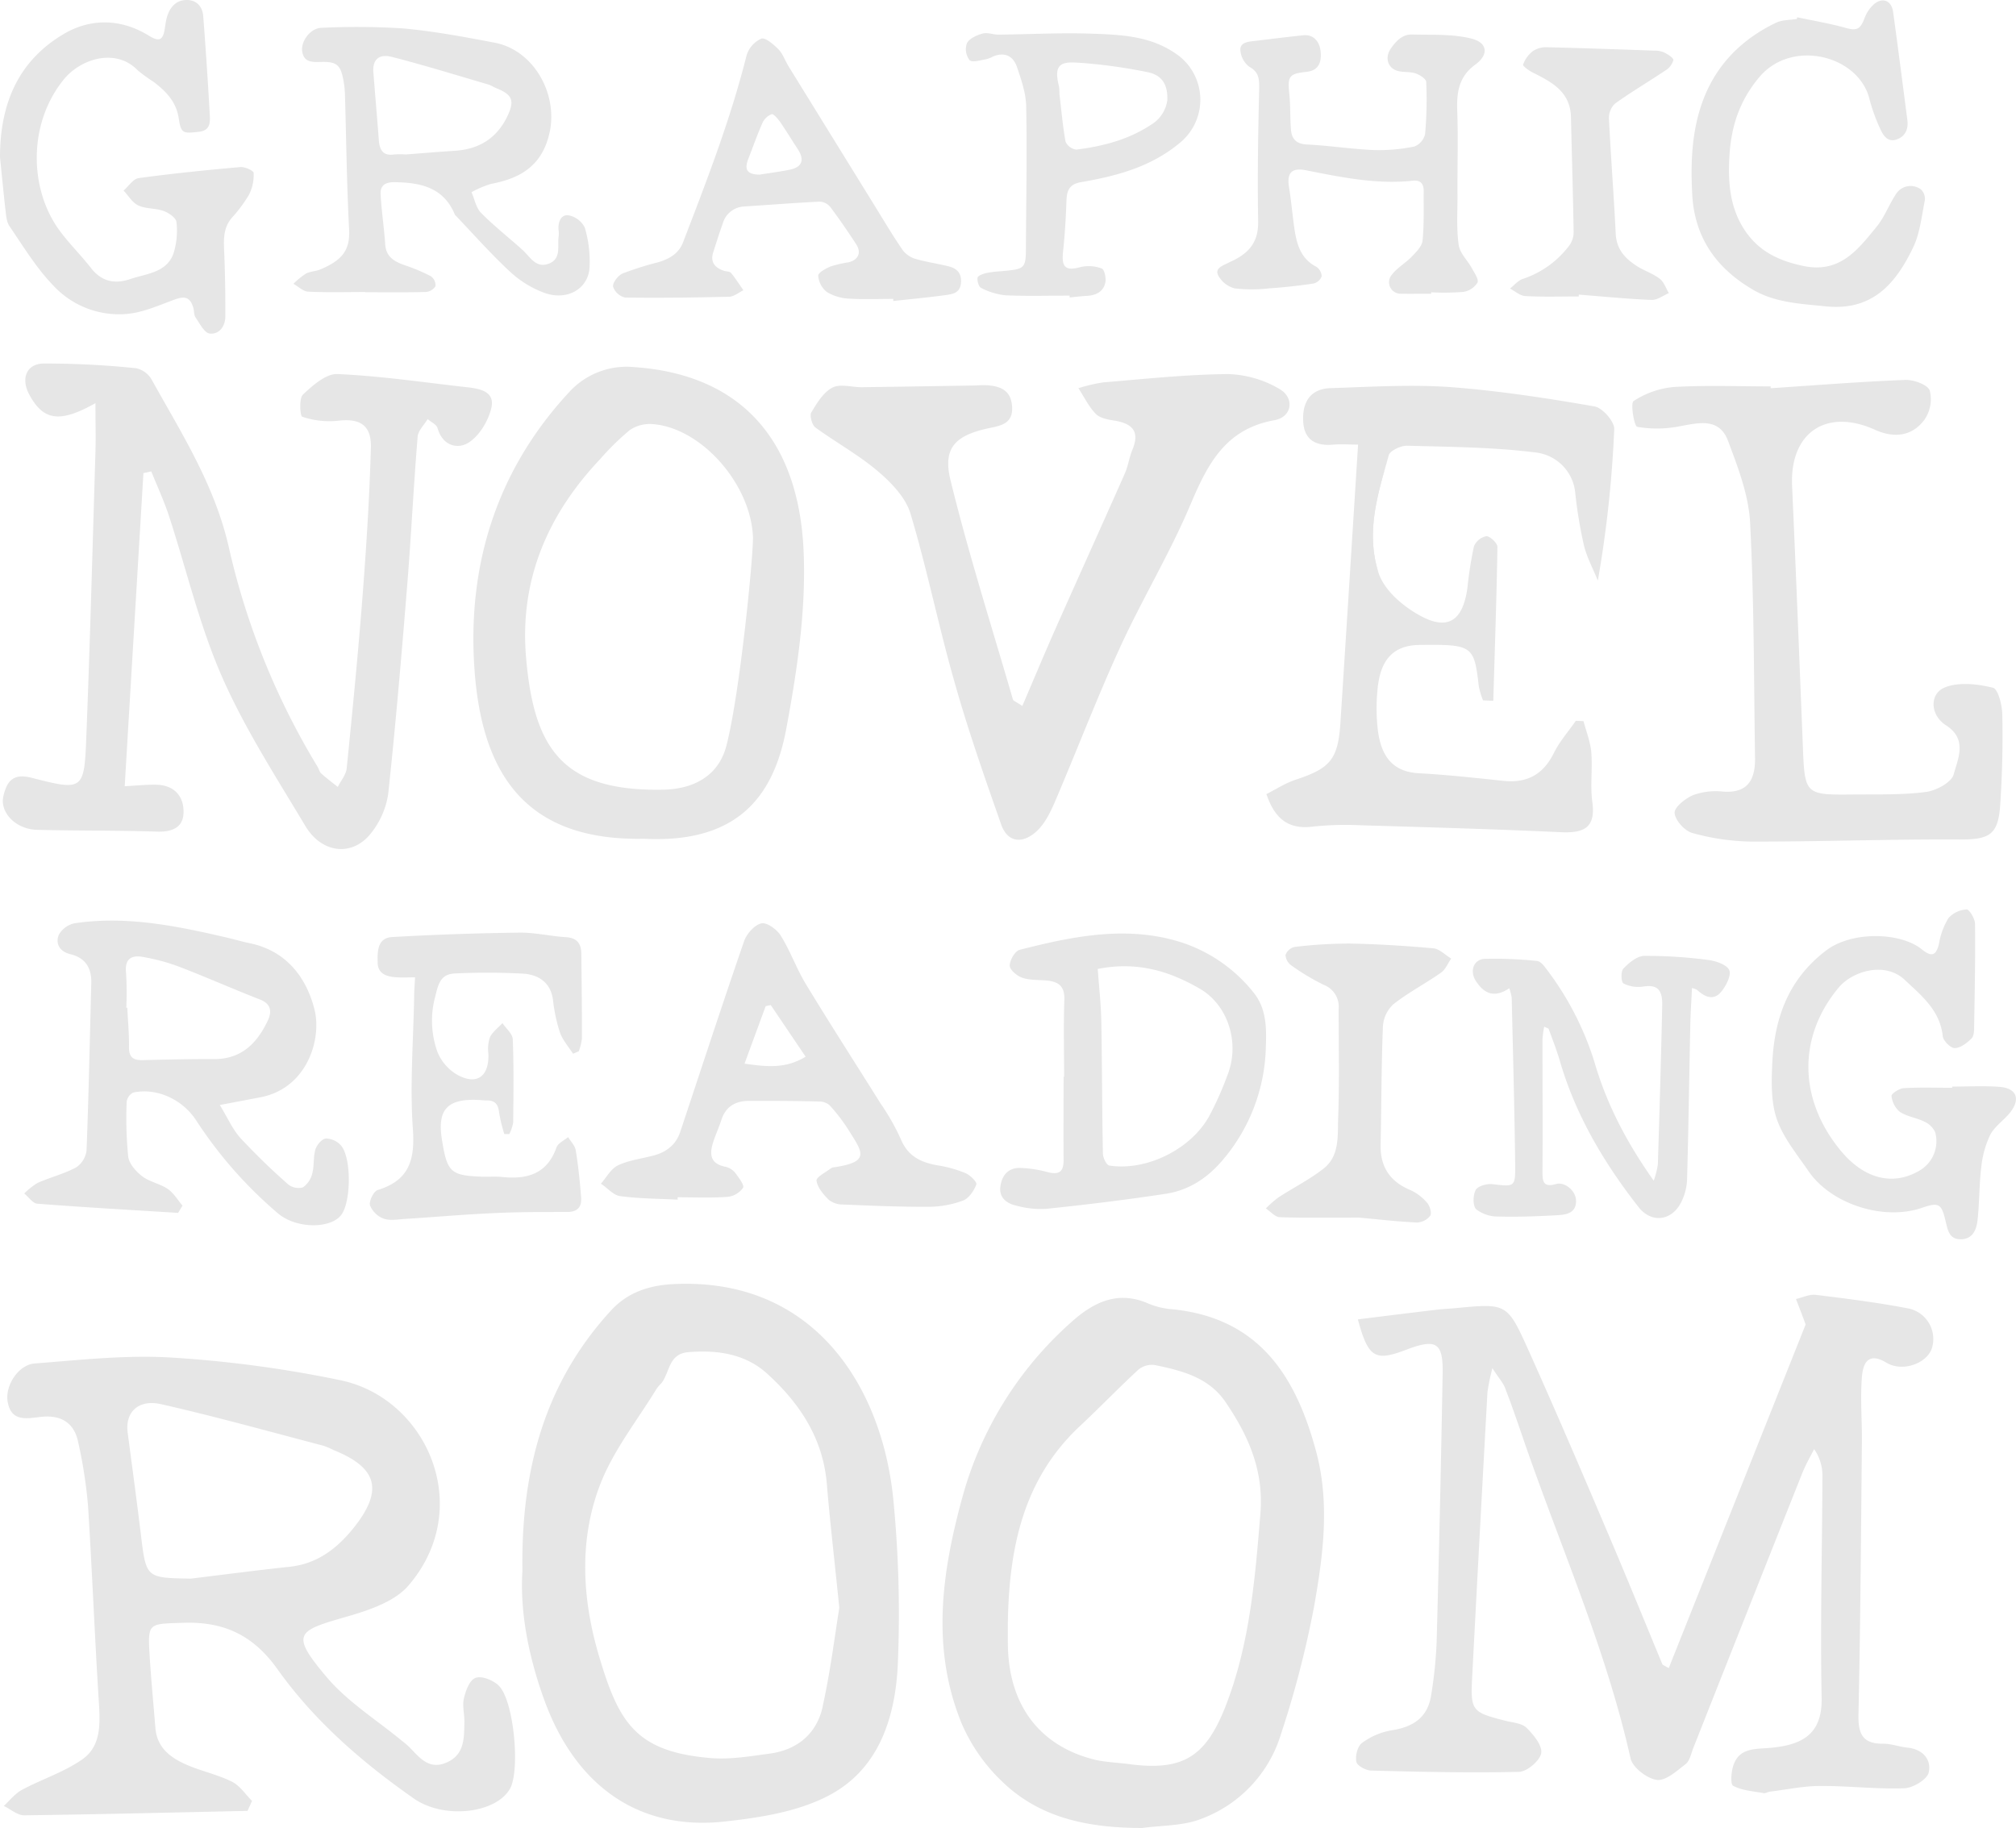 <svg xmlns="http://www.w3.org/2000/svg" viewBox="0 0 486.07 440.77">
  <defs>
    <style>
      .cls-1 {
        fill: #e6e6e6;
      }
    </style>
  </defs>
  <title>logo-text_1</title>
  <g id="Layer_2" data-name="Layer 2">
    <g id="Room">
      <g>
        <g>
          <path class="cls-1" d="M141,54.89a5.51,5.51,0,0,0-4.1-3c-1.84-.08-2.46,2-2.19,3.88a5.82,5.82,0,0,1-.05,1.5c-.25,2.28.62,5.12-2.26,6.27-3.17,1.27-4.53-1.56-6.4-3.26-3.31-3-6.87-5.76-10-8.94-1.22-1.23-1.57-3.31-2.31-5a24.15,24.15,0,0,1,4.7-2c7.25-1.35,12.43-4.52,14.14-12.48,2-9.35-3.92-19.78-13.24-21.56-7.34-1.4-14.71-2.78-22.14-3.45a176.5,176.5,0,0,0-19.65-.14c-2.64.06-5,3.23-4.64,5.68.43,2.74,2.49,2.58,4.59,2.54,3.75-.09,4.7.76,5.36,4.49a22.55,22.55,0,0,1,.36,3.27c.32,10.86.43,21.73,1,32.58.26,5-1.58,7.46-7,9.72-1.09.45-2.4.43-3.43,1a19.44,19.44,0,0,0-3,2.44c1.19.66,2.34,1.83,3.55,1.89,4.57.23,9.17.09,13.75.09v.05c4.87,0,9.75.07,14.62-.06A3,3,0,0,0,105,69a2.7,2.7,0,0,0-1.11-2.39,43.08,43.08,0,0,0-6.3-2.66c-2.5-.87-4.51-2-4.71-5-.27-4.07-.91-8.11-1.11-12.18-.1-2,1.09-2.87,3.29-2.84,6.31.07,11.91,1.22,14.63,7.86,0,.09.14.15.21.22,4.33,4.53,8.49,9.26,13.08,13.51a24.75,24.75,0,0,0,8.3,5.1c5.56,2,10.66-1.06,10.87-6.26A28.72,28.72,0,0,0,141,54.89ZM109.63,36.36c-4.07.26-8.13.61-11.77.88a21.27,21.27,0,0,0-2.82,0c-2.7.4-3.52-1.08-3.7-3.43-.41-5.46-.89-10.92-1.32-16.38-.23-3,1.3-4.53,4.51-3.7,7.79,2,15.49,4.39,23.22,6.65.66.19,1.25.62,1.9.88,4,1.59,4.49,3.08,2.57,7C119.61,33.5,115.34,36,109.63,36.36Z"/>
          <path class="cls-1" d="M0,37.94C0,24.55,4.7,14.55,15.29,8.24c6.59-3.93,14-3.76,20.7.42C38.2,10,39.2,9.81,39.66,7.3c.2-1.08.3-2.18.61-3.23.67-2.3,2.15-4,4.6-4.07S48.81,1.51,49,3.88q.92,11.91,1.58,23.84c.1,1.81.15,3.76-2.71,4.07-3.69.4-4.23.46-4.77-3.24C42.49,24.49,40,22,37,19.71a35.75,35.75,0,0,1-3.86-2.81c-5.15-5.33-13.6-2.83-17.74,2.23C6.68,29.83,7,45.74,14.49,55.77c2.31,3.09,5.09,5.82,7.46,8.87,2.6,3.34,5.82,3.9,9.56,2.62s8.64-1.48,10.31-6.12a18.15,18.15,0,0,0,.72-7.61c-.09-1-1.85-2.21-3.09-2.66-1.94-.7-4.26-.48-6.1-1.33-1.43-.66-2.39-2.36-3.56-3.59,1.19-1,2.28-2.78,3.59-3,8.17-1.11,16.38-1.94,24.6-2.67,1.06-.09,3.15.87,3.17,1.4a10.54,10.54,0,0,1-1.07,5.2,34.31,34.31,0,0,1-4.23,5.69c-2.14,2.56-1.91,5.49-1.78,8.52.21,5.07.28,10.14.26,15.22,0,2.4-1.53,4.39-3.78,4.11-1.29-.16-2.4-2.43-3.4-3.88-.42-.6-.31-1.55-.53-2.31-.75-2.55-2-2.92-4.52-2-3.72,1.36-7.48,3.07-11.35,3.45A21.57,21.57,0,0,1,12.9,68.9C8.78,64.65,5.63,59.44,2.27,54.51c-.77-1.13-.8-2.82-1-4.28C.78,45.77.35,41.31,0,37.94Z"/>
          <path class="cls-1" d="M345.08,70.82c-2.49,0-5,.06-7.48,0a2.77,2.77,0,0,1-2-4.6c1.29-1.68,3.3-2.8,4.79-4.35,1.08-1.12,2.46-2.49,2.6-3.86.39-4,.23-8,.27-12,0-1.74-.8-2.63-2.59-2.44-8.79.95-17.29-.84-25.83-2.52-3.46-.68-4.6.68-4.05,4.08s.83,6.9,1.35,10.33c.55,3.62,1.6,7,5.22,8.86a2.88,2.88,0,0,1,1.3,2.33,2.8,2.8,0,0,1-2,1.72c-3.53.53-7.09.91-10.65,1.16a36,36,0,0,1-8.35,0,6.35,6.35,0,0,1-3.91-3.06c-.95-1.8,1.06-2.42,2.37-3.08.71-.36,1.45-.68,2.14-1.07,3.51-2,5.17-4.65,5.09-9-.2-10.76,0-21.53.25-32.29,0-2.19-.18-3.71-2.37-4.92a5.56,5.56,0,0,1-2.15-3.8c-.25-1.95,1.53-2.22,3.1-2.4,4-.46,8.07-1,12.12-1.41,2.35-.22,3.93,1.48,4.13,4.09.23,2.94-.89,4.47-3.45,4.74-4.17.44-4.56,1.06-4.12,5.26.3,2.87.17,5.78.4,8.66.18,2.25,1.27,3.46,3.85,3.59,5.37.26,10.72,1.11,16.09,1.34a42.24,42.24,0,0,0,9.8-.85,4.25,4.25,0,0,0,2.6-3,94.34,94.34,0,0,0,.27-12.54c0-.76-1.55-1.75-2.56-2.09-1.38-.47-3-.2-4.41-.63-2.36-.71-3-3.22-1.63-5.26,1.29-1.87,2.8-3.56,5.22-3.49,4.8.13,9.76-.16,14.35,1,3.87,1,4.13,3.91.85,6.27-4,2.91-4.5,6.71-4.34,11.2.25,6.87,0,13.75.06,20.63,0,3.89-.26,7.82.29,11.64.28,2,2.12,3.69,3.15,5.57.62,1.14,1.74,2.71,1.38,3.51a4.91,4.91,0,0,1-3.41,2.24,58.83,58.83,0,0,1-7.76.1Z"/>
          <path class="cls-1" d="M228.69,64.21c-2.52-.62-5.1-1-7.58-1.68a6.3,6.3,0,0,1-3.3-2c-2.38-3.41-4.5-7-6.69-10.55q-10.5-17-21-34c-.84-1.35-1.36-3-2.43-4.09S184.57,9,183.57,9.31A6.53,6.53,0,0,0,180,13.37c-3.87,15.43-9.6,30.2-15.29,45-1.08,2.83-3.36,4.06-6,4.86a77,77,0,0,0-8.54,2.69c-1.11.47-2.45,2.16-2.36,3.18a4,4,0,0,0,2.89,2.64c8.35.14,16.71,0,25.06-.19,1.17,0,2.32-1,3.48-1.57-1-1.4-1.89-2.86-3-4.18-.31-.37-1.12-.33-1.68-.51-2.23-.73-3.37-2.09-2.58-4.53.74-2.28,1.45-4.56,2.26-6.81a5.65,5.65,0,0,1,5.27-4.17c6-.38,12.09-.87,18.14-1.16a3.52,3.52,0,0,1,2.53,1.28c2.21,2.94,4.3,6,6.3,9.07,1.25,2,.42,3.7-1.85,4.27a29.28,29.28,0,0,0-4.35,1c-1.19.5-3.07,1.53-3,2.25a5.52,5.52,0,0,0,2.08,3.92A11.25,11.25,0,0,0,204.61,72c3.57.23,7.17.07,10.76.07,0,.17,0,.34,0,.51,4.26-.47,8.53-.86,12.76-1.45,1.6-.23,3.33-.49,3.56-2.86S230.73,64.71,228.69,64.21ZM190.4,40.92c-2.41.49-4.86.8-7.3,1.19-3-.07-3.72-1.2-2.63-3.94s2.13-5.78,3.39-8.58a4,4,0,0,1,2.19-2.05c.44-.14,1.44,1.05,2,1.8,1.52,2.2,2.89,4.49,4.36,6.71C194,38.6,193.41,40.3,190.4,40.92Z"/>
          <path class="cls-1" d="M433.32,4.17c3.87.82,7.79,1.47,11.59,2.53,2.71.76,3.6.45,4.63-2.28a8.51,8.51,0,0,1,2.23-3.36c2.11-1.82,4.29-.95,4.67,1.82,1.2,8.67,2.3,17.36,3.43,26,.27,2.09-.34,3.85-2.37,4.67-2.27.93-3.4-.81-4.14-2.43a42.65,42.65,0,0,1-2.64-7.31c-2.61-10.44-18.73-14.6-26.6-5.14-4.72,5.67-6.7,11.76-7.13,18.78-.38,6.17,0,12.19,3.37,17.58s8.22,7.77,14.33,9.08c8.9,1.91,13.22-3.88,17.76-9.42,1.93-2.35,3-5.35,4.71-7.94a4.17,4.17,0,0,1,6-1.07,3.15,3.15,0,0,1,.94,2.57c-.78,3.87-1.18,8-2.85,11.46-4.21,8.76-9.85,15.29-21,14.16-6.09-.62-12.25-.88-17.57-4C413.9,64.76,408.52,57.34,408,46.74c-.41-7.85-.08-15.58,2.75-22.92,3.26-8.44,9.37-14.47,17.49-18.35,1.46-.7,3.3-.62,5-.9Z"/>
          <path class="cls-1" d="M284.43,13.62c-6.47-5-14-5.26-21.56-5.51-7.36-.24-14.75.17-22.12.24-1.29,0-2.68-.58-3.84-.26-1.42.39-3.18,1.18-3.78,2.33a4.32,4.32,0,0,0,.64,4.08c.68.64,2.66,0,4-.22a6.73,6.73,0,0,0,1.65-.65c2.78-1.17,4.86-.14,5.76,2.48,1.05,3.08,2.18,6.33,2.24,9.53.23,11.14,0,22.29-.06,33.44,0,5.78-.1,5.78-6,6.32a26.18,26.18,0,0,0-3.54.43c-.79.19-2,.62-2.12,1.1-.13.8.28,2.23.87,2.5a16.45,16.45,0,0,0,5.83,1.77c5.15.24,10.32.08,15.49.08,0,.15,0,.29,0,.44,1.38-.13,2.77-.3,4.16-.38,2.21-.12,4-1,4.46-3.24.21-1.08-.22-3.12-.87-3.36a8.89,8.89,0,0,0-5.1-.35c-3.6,1-4.64.11-4.23-3.72.43-4.05.68-8.13.82-12.2.08-2.5.66-4.06,3.52-4.55,8.57-1.48,16.8-3.63,23.81-9.47A13.41,13.41,0,0,0,284.43,13.62Zm-6.89,16.45c-5.46,3.61-11.62,5.2-18,6a3.31,3.31,0,0,1-2.62-1.89c-.71-3.8-1-7.67-1.49-11.52a13.25,13.25,0,0,0-.09-1.79c-1.55-5.95,1.06-6,5.13-5.72a126.51,126.51,0,0,1,16.22,2.25c3.46.69,4.89,3,4.76,6.72A8.16,8.16,0,0,1,277.54,30.07Z"/>
          <path class="cls-1" d="M380.64,71.48c-4.3,0-8.6.14-12.88-.09-1.26-.07-2.46-1.18-3.69-1.81,1-.8,2-2,3.12-2.34a23.12,23.12,0,0,0,11.22-8.1,5.56,5.56,0,0,0,1-3.36c-.15-9.17-.43-18.34-.64-27.51-.14-6.18-4.66-8.51-9.3-10.82-.89-.45-2.37-1.56-2.25-1.87a7.35,7.35,0,0,1,2.27-3.19,5.67,5.67,0,0,1,3.34-1c8.69.2,17.37.51,26.06.82a5.59,5.59,0,0,1,2.34.43c.88.46,2.29,1.31,2.23,1.86A4.23,4.23,0,0,1,401.52,17c-4,2.7-8.21,5.15-12.15,8a4.75,4.75,0,0,0-1.44,3.6c.45,9.26,1.18,18.51,1.63,27.77.19,3.91,2.45,6.16,5.45,8,1.69,1,3.65,1.67,5.19,2.87,1,.79,1.47,2.27,2.17,3.44-1.39.58-2.81,1.7-4.18,1.64-5.85-.24-11.68-.82-17.52-1.28Z"/>
        </g>
        <g>
          <path class="cls-1" d="M82.21,276.19a5,5,0,0,0-3.62-1.67c-1,.09-2.2,1.54-2.54,2.63-.55,1.83-.26,3.9-.75,5.75a5.73,5.73,0,0,1-2.24,3.39,4,4,0,0,1-3.55-.69A160.14,160.14,0,0,1,58,274.44c-1.91-2.1-3.09-4.87-5-8l9.79-1.86c11.3-2.17,14.89-14.12,13-21.32-2-7.72-6.84-14-15.53-15.82-2-.43-4-1-6-1.47-11.92-2.76-23.89-5.18-36.21-3.36a5.67,5.67,0,0,0-3.88,2.81c-.84,2.12.2,4,2.77,4.65,3.66.87,5.17,3.33,5.07,7-.36,13.42-.62,26.84-1.14,40.25a5.73,5.73,0,0,1-2.47,4.14c-2.93,1.58-6.26,2.4-9.32,3.76a16.15,16.15,0,0,0-3.23,2.56c1.05.86,2.05,2.37,3.16,2.46,11.3.87,22.62,1.51,33.93,2.21L44,290.7c-1.15-1.36-2.1-3-3.52-4-1.89-1.29-4.4-1.71-6.2-3.08-1.5-1.15-3.15-3-3.37-4.75a93.36,93.36,0,0,1-.37-13.18,2.92,2.92,0,0,1,1.58-2.25c5.71-1.23,11.94,1.67,15.24,6.8A103.09,103.09,0,0,0,67,292.55c4.27,3.68,12.49,3.83,15.21.48C84.66,290,84.8,279.19,82.21,276.19ZM34.4,255.62c-2.23.06-3.33-.67-3.3-3.14.05-3.16-.26-6.33-.41-9.5h-.24a75.89,75.89,0,0,0-.06-8.4c-.37-3.31,1.25-4.34,4-3.85a48,48,0,0,1,8.76,2.35c6.57,2.52,13,5.38,19.55,7.93,2.69,1.05,2.86,2.93,1.9,5-2.57,5.49-6.37,9.39-13,9.36C45.85,255.33,40.12,255.49,34.4,255.62Z"/>
          <path class="cls-1" d="M232.81,282.88a29.12,29.12,0,0,0-6.64-1.87c-4.06-.7-7.27-2.15-9-6.39a55,55,0,0,0-4.88-8.58c-6-9.6-12.14-19.1-18-28.77-2.27-3.75-3.75-8-6.06-11.69-.92-1.48-3.37-3.25-4.66-2.94-1.66.39-3.54,2.5-4.16,4.28-5.28,15.29-10.3,30.67-15.4,46-1.07,3.19-3.42,4.93-6.58,5.74-2.84.74-5.85,1.1-8.44,2.34-1.69.81-2.76,2.89-4.11,4.41,1.55,1,3,2.8,4.67,3,4.56.62,9.22.61,13.84.85,0-.19,0-.38,0-.57,4,0,8.06.18,12.06-.1a5.3,5.3,0,0,0,3.71-2.19c.36-.6-1-2.41-1.8-3.48a4.21,4.21,0,0,0-2.32-1.56c-4-.74-4-3.23-3-6.25.6-1.72,1.34-3.4,1.91-5.13,1.08-3.26,3.47-4.54,6.71-4.54,5.6,0,11.21,0,16.82.16a3.8,3.8,0,0,1,2.53.89,42.63,42.63,0,0,1,4.45,5.77c3.4,5.47,5.62,7.86-3.31,9.19a1.53,1.53,0,0,0-.7.18c-1.29,1-3.69,2.19-3.58,3.05.21,1.65,1.65,3.31,2.94,4.61a5.36,5.36,0,0,0,3.37,1.14c6.93.29,13.87.59,20.81.55a23.89,23.89,0,0,0,8.2-1.5c1.4-.53,2.62-2.34,3.2-3.85C235.69,285.14,234,283.38,232.81,282.88Zm-53.3-26.41c1.81-4.92,3.45-9.39,5.1-13.86l1.22-.27,8.41,12.45C189.36,257.75,184.89,257.23,179.51,256.47Z"/>
          <path class="cls-1" d="M484.63,268.28c-1.5,1.86-3.7,3.3-4.77,5.35a23.34,23.34,0,0,0-2.16,7.79c-.52,4.23-.43,8.53-.9,12.77-.24,2.19-1.07,4.49-3.86,4.62-3,.13-3.33-2.24-3.86-4.44-1-4.21-1.63-4.52-5.74-3.12-9.24,3.15-21.9-.91-27.35-8.93-2.73-4-6-7.94-7.57-12.42-1.43-4.1-1.32-8.91-1.12-13.37.47-10.87,3.79-20.36,13-27.36,6.25-4.73,17.91-4.39,23-.31,2.38,1.92,3.5,1.69,4.21-1.36a17.2,17.2,0,0,1,2.28-6.13,6.32,6.32,0,0,1,4.4-2.08c.63,0,2,2.23,2,3.47.09,8.16-.07,16.33-.21,24.5,0,1.07,0,2.5-.64,3.14-1.09,1.1-2.67,2.31-4.06,2.32-1,0-2.75-1.77-2.87-2.89-.67-6.23-5.08-9.72-9.16-13.56-4.8-4.53-12.65-2.08-15.92,1.84-9.92,11.87-9.76,27,.55,39.42,5.55,6.68,12.4,8.45,18.72,4.84a8.19,8.19,0,0,0,4-9.32,5.08,5.08,0,0,0-2.54-2.55c-1.94-1-4.25-1.25-6-2.41a5.76,5.76,0,0,1-2-3.84c-.07-.53,1.85-1.81,2.91-1.87,3.89-.23,7.81-.09,11.72-.09V262c3.79,0,7.59-.22,11.36.06C486.22,262.36,487.24,265,484.63,268.28Z"/>
          <path class="cls-1" d="M302.21,239.28a36.83,36.83,0,0,0-17.19-12c-13.17-4.25-26.25-1.55-39.17,1.74-1.12.28-2.38,2.48-2.4,3.81,0,1,1.71,2.47,3,2.91,1.76.62,3.78.51,5.69.66,2.87.23,4.6,1.22,4.48,4.62-.22,6.21-.06,12.42-.06,18.63h-.12c0,6.71-.06,13.41,0,20.11,0,3-1.29,3.51-3.9,2.85a28.51,28.51,0,0,0-6.71-1c-2.91,0-4.37,2-4.65,4.67s1.76,4,4,4.46a21.82,21.82,0,0,0,7.12.73c9.63-1,19.25-2.17,28.82-3.63,5.45-.83,9.93-3.74,13.57-8A43.45,43.45,0,0,0,305.2,252.5C305.39,247.79,305.34,243.12,302.21,239.28ZM296,259.1a78,78,0,0,1-4.44,10c-4.4,8-15.12,13.32-24.1,11.94-.67-.1-1.53-1.87-1.54-2.87-.21-10.64-.19-21.29-.39-31.94-.08-4.21-.56-8.41-.86-12.6,9.5-1.87,17.34.51,24.74,4.85C296,242.35,299,251.34,296,259.1Z"/>
          <path class="cls-1" d="M414.91,239.23c-1.81,2.11-3.95,1.12-5.74-.55a5.75,5.75,0,0,0-1.22-.45c-.14,3-.34,5.84-.4,8.68-.27,12.54-.44,25.09-.79,37.63a13.35,13.35,0,0,1-1.38,5.27c-2.26,4.59-7.18,5.25-10.32,1.23-8.36-10.67-15.19-22.2-19-35.33-.75-2.56-1.74-5.06-2.65-7.57,0-.17-.39-.23-1.1-.59a24.25,24.25,0,0,0-.41,3.11c0,10.61.08,21.22,0,31.84,0,2.36.16,3.86,3.23,3,2.26-.63,4.88,1.74,4.87,4.08,0,2.85-2.25,3.3-4.32,3.42-4.81.27-9.64.46-14.45.33a8.49,8.49,0,0,1-5.31-1.75c-.84-.81-.79-3.4-.12-4.65.5-.94,2.67-1.56,4-1.41,5.38.64,5.58.76,5.52-4.71-.16-13.42-.53-26.84-.84-40.25a13,13,0,0,0-.58-2.27c-3.75,2.52-6.18,1.15-8.07-1.77-1.51-2.33-.58-5.17,2.11-5.32a97.49,97.49,0,0,1,12.66.51c.68.05,1.43.85,1.9,1.49a72.42,72.42,0,0,1,12,23.11c2.91,9.95,7.66,19.11,14.22,28.38a20.37,20.37,0,0,0,1-3.9c.4-12.81.78-25.62,1.05-38.43.08-3.91-1.36-5-4.63-4.47a7.89,7.89,0,0,1-4.72-.77c-.56-.31-.67-2.92,0-3.58,1.32-1.39,3.25-3,5-3.06a113.77,113.77,0,0,1,15.53,1c1.81.22,4.49,1.19,5,2.47S416.11,237.84,414.91,239.23Z"/>
          <path class="cls-1" d="M140.11,288.65c.19,2.31-.77,3.59-3.4,3.58-6.1,0-12.21,0-18.31.31-6.94.32-13.87.94-20.81,1.37-1.7.11-3.57.47-5.08-.07a5.71,5.71,0,0,1-3.3-3.21c-.28-1,.88-3.39,1.85-3.69,7.42-2.29,9-7,8.5-14.49-.77-10.62.1-21.35.29-32,0-1.44.13-2.88.22-4.79-1.51,0-2.91.07-4.31,0-2.32-.14-4.64-.69-4.7-3.51-.06-2.61-.15-6,3.5-6.21q15.29-.87,30.61-1.06c3.75-.06,7.5.86,11.26,1.09,2.66.16,3.7,1.52,3.73,4,.08,6.79.16,13.59.15,20.38a13.23,13.23,0,0,1-.76,3.13l-1.38.6c-1.08-1.69-2.51-3.27-3.16-5.11a38.69,38.69,0,0,1-1.68-7.87c-.54-4.16-3.42-6-6.94-6.32a163.6,163.6,0,0,0-16.43-.07c-3.51.07-4.21,2.09-5,5.5a22.17,22.17,0,0,0,.56,13.56A11.38,11.38,0,0,0,110,259c4.87,2.85,8,.64,7.75-5a8.52,8.52,0,0,1,.39-3.93c.65-1.3,2-2.27,3-3.38.87,1.3,2.44,2.57,2.49,3.91.27,6.68.17,13.37.1,20.07a9.84,9.84,0,0,1-.93,2.77l-1.21,0a38,38,0,0,1-1.27-5.29c-.21-2-1.09-2.84-3-2.81-.73,0-1.46-.11-2.19-.13-7.39-.28-9.76,2.42-8.55,9.75,1.28,7.82,2.08,8.52,10.14,8.78,1.46,0,2.94-.09,4.39.06,6,.62,10.82-.74,13.07-7.15.36-1,1.83-1.66,2.8-2.47.63,1.06,1.66,2.06,1.84,3.2C139.43,281.12,139.81,284.89,140.11,288.65Z"/>
          <path class="cls-1" d="M349.89,231.12c-.8,1.16-1.37,2.65-2.45,3.41-3.76,2.63-7.88,4.78-11.48,7.61a7.94,7.94,0,0,0-2.53,5.32c-.38,9.5-.35,19-.56,28.52-.12,5.4,2.28,8.94,7.24,11a11.53,11.53,0,0,1,4,3.07c.65.75,1.14,2.48.72,3.1a4.25,4.25,0,0,1-3.22,1.62c-4.84-.23-9.65-.79-13.93-1.18-6.74,0-12.92.11-19.08-.1-1.15,0-2.26-1.37-3.39-2.11a26.23,26.23,0,0,1,3-2.64c3.63-2.37,7.56-4.33,10.95-7,3.9-3.08,3.32-8,3.48-12.28.33-8.73.1-17.48.12-26.23a5.63,5.63,0,0,0-3.57-5.75,54,54,0,0,1-7.79-4.66,3.39,3.39,0,0,1-1.46-2.56,3.12,3.12,0,0,1,2.22-1.94,113.64,113.64,0,0,1,13.28-.81c6.76.13,13.51.55,20.24,1.16C347.11,228.84,348.47,230.28,349.89,231.12Z"/>
        </g>
        <g>
          <path class="cls-1" d="M334.84,109.76c-2.6,9.23-6.7,18.7-2.53,28.18C329.25,128.07,332.24,119,334.84,109.76Z"/>
          <path class="cls-1" d="M118.48,98.3c-.7,3.13-2.87,6.74-5.49,8.42s-6.31.79-7.49-3.49c-.25-.88-1.57-1.46-2.39-2.18-.84,1.41-2.29,2.77-2.41,4.24-1,12.06-1.57,24.15-2.55,36.21-1.35,16.68-2.77,33.37-4.56,50a19.88,19.88,0,0,1-4,9.23c-4.43,5.86-11.93,5.22-16-1.62-7-11.71-14.51-23.32-20-35.78S45,137.46,40.77,124.49c-1.21-3.68-2.85-7.22-4.29-10.82l-1.9.4c-1.49,25-3,49.95-4.51,75.5,3.06-.15,5.43-.43,7.78-.35,4.16.14,6.46,2.76,6.4,6.59,0,3.66-2.68,4.83-6.34,4.71-9.63-.31-19.27-.19-28.9-.43C3.83,200-.11,195.92.82,191.95c.83-3.52,2.27-5.57,6.8-4.41,12.37,3.19,12.68,3,13.18-9.54.91-23,1.51-45.93,2.21-68.89.11-3.7,0-7.41,0-11.9-8.66,4.88-12.57,4.18-15.94-2.05-2.07-3.82-.77-7.42,3.44-7.51a212,212,0,0,1,22.23,1.13,5.69,5.69,0,0,1,3.78,2.67c7.3,13.13,15.38,25.69,18.74,40.91A177.3,177.3,0,0,0,76.58,184.9c.31.52.44,1.21.86,1.59,1.27,1.14,2.65,2.18,4,3.25.74-1.49,2-2.94,2.15-4.49,1.4-13.86,2.76-27.72,3.83-41.61.91-11.86,1.67-23.74,2-35.63.17-5.61-2.71-7.23-8.16-6.53a20.34,20.34,0,0,1-8.39-1c-.52-.16-.8-4.42.17-5.34,2.35-2.2,5.57-5.07,8.32-4.95,10.38.46,20.72,2,31.07,3.16C115.5,93.68,119.37,94.29,118.48,98.3Z"/>
          <path class="cls-1" d="M307.28,101.32c-11.72,2.08-16.05,10.42-20.18,20.18-5,11.87-11.74,23-17.11,34.73-5.59,12.24-10.39,24.83-15.69,37.21-1.08,2.5-2.41,5.19-4.37,7-3.26,3-7,2.93-8.6-1.81-4-11.39-8-22.81-11.26-34.41-3.81-13.37-6.54-27-10.54-40.36-1.15-3.85-4.57-7.43-7.78-10.16-4.68-4-10.18-7-15.15-10.63-.82-.6-1.42-2.82-1-3.6,1.34-2.25,2.9-4.84,5.07-6,1.9-1,4.73-.08,7.15-.11,8.84-.11,17.67-.26,26.51-.4,1.21,0,2.42-.15,3.62-.07,3.31.21,5.87,1.25,6.08,5.25s-2.69,4.49-5.47,5.07c-8.12,1.72-11.32,4.67-9.39,12.56,4.36,17.79,9.94,35.29,15.06,52.9.08.29.63.46,2.26,1.55,2.7-6.3,5.15-12.16,7.72-18,5.64-12.7,11.38-25.36,17-38.07.81-1.83,1.06-3.89,1.83-5.74,1.88-4.51-.17-6.33-4.4-7-1.56-.25-3.45-.6-4.45-1.63-1.7-1.76-2.81-4.09-4.17-6.18A39.68,39.68,0,0,1,266,92.2c10-.82,20.07-1.92,30.12-2a25.83,25.83,0,0,1,12.33,3.57C312.23,95.92,311.54,100.56,307.28,101.32Z"/>
          <path class="cls-1" d="M193.75,132.78c-1.21-26.84-15.24-42.49-40.81-44.26a18.76,18.76,0,0,0-15.77,6.09c-17.59,19-24.61,42-22.74,67.18,1.9,25.76,13.1,41,40.79,40.45,22.53,1.17,31.28-10.13,34.33-26.39C192.2,161.7,194.39,147.06,193.75,132.78Zm-18.62,47.06c-1.85,7.15-7.77,10.43-15.24,10.57-24.21.45-31.22-9.75-33.07-32.12-1.53-18.53,5.26-34.26,17.91-47.62a62.47,62.47,0,0,1,7.15-7,8.65,8.65,0,0,1,5.45-1.41c11.65.85,23.58,14.25,24.21,27.08C181.73,133.12,178.45,167.09,175.13,179.84Z"/>
          <path class="cls-1" d="M334.84,109.76c-2.6,9.23-5.59,18.31-2.53,28.18,1.28,4.1,5.34,7.71,9.2,10l.77.44c6.84,3.79,10.4,1.29,11.51-6.54a96.74,96.74,0,0,1,1.58-10.09,4.09,4.09,0,0,1,3-2.46c.91,0,2.69,1.68,2.67,2.59-.2,12.37-.64,24.73-1,37.1l-2.48-.11a20.34,20.34,0,0,1-1-3.31c-1.15-9.95-1.47-10.19-14.29-10.05-6.28.07-9.56,3.49-10.16,11a45.19,45.19,0,0,0,.11,9.66c.76,5.64,3.13,9.9,9.81,10.27s13.61,1.11,20.41,1.84c5.71.61,9.64-1.51,12.22-6.74,1.37-2.77,3.5-5.17,5.28-7.74l1.86.08c.65,2.49,1.65,5,1.87,7.49.33,4-.29,8.07.25,12,.86,6.29-2.09,7.54-7.58,7.29-16.08-.74-32.18-1.2-48.28-1.67a74.41,74.41,0,0,0-11.47.32c-5.75.73-9.17-1.67-11.25-7.84,2.28-1.14,4.58-2.66,7.11-3.49,8.26-2.71,10.16-4.89,10.73-13.67,1.43-22.1,2.81-44.2,4.26-67.1-1.71,0-3.86-.16-6,0-4.08.38-6.9-1.06-7.21-5.33-.34-4.55,1.42-8.12,6.55-8.29,9.66-.31,19.37-.93,29-.25C361.41,94.23,373,96,384.45,98c1.92.33,4.82,3.64,4.75,5.46A278.48,278.48,0,0,1,385.25,140c-1.15-2.85-2.65-5.61-3.37-8.57a109.32,109.32,0,0,1-2.07-12.5,10.81,10.81,0,0,0-9.33-9.8c-10.33-1.32-20.84-1.37-31.28-1.66C337.71,107.47,335.16,108.66,334.84,109.76Z"/>
          <path class="cls-1" d="M482.27,194c-.48,7.38-2.61,8.46-10,8.42-16.69-.09-33.38.53-50.07.5A55.36,55.36,0,0,1,408,200.84c-1.83-.5-4.15-3.1-4.24-4.84-.07-1.4,2.64-3.52,4.53-4.31a16,16,0,0,1,7.13-.82c6.07.46,7.8-3,7.73-8.11-.29-18.92-.21-37.87-1.19-56.76-.35-6.65-2.93-13.32-5.31-19.67-2.15-5.77-7.18-4.36-11.91-3.5a27.67,27.67,0,0,1-10,.08c-.74-.14-1.66-5.71-.87-6.21a21.2,21.2,0,0,1,9.6-3.38c7.79-.47,15.63-.15,23.45-.15,0,.15,0,.3,0,.44,10.81-.71,21.62-1.58,32.44-2,2-.09,5.39,1.13,5.92,2.56a8.72,8.72,0,0,1-1.26,7c-3,4.06-7.36,4.53-11.94,2.46-11.75-5.3-20.54.68-20,13.43.94,20.87,1.76,41.75,2.59,62.63.47,11.92.43,12,12.2,11.88,5.84-.05,11.72.13,17.48-.61,2.47-.32,6.16-2.3,6.7-4.24,1-3.79,3.4-8.46-1.87-11.84-3.85-2.46-4.06-7.69-.14-9.18,3.38-1.29,7.79-.77,11.46.12,1.23.3,2.23,4.16,2.26,6.41C482.93,179.53,482.74,186.8,482.27,194Z"/>
        </g>
        <g>
          <path class="cls-1" d="M448.92,332c-.4,5,0,10,0,15-.21,22.12-.35,44.25-.83,66.37-.1,4.66.94,7.14,6,7.08,1.93,0,3.86.74,5.81.94,3.74.38,5.84,2.93,5.12,6-.39,1.7-3.8,3.73-5.91,3.8-6.73.24-13.48-.59-20.23-.56-4,0-8.08.88-12.12,1.37-.52.07-1.07.44-1.55.36-2.5-.46-5.19-.62-7.34-1.77-.71-.37-.47-3.56.14-5.16,1.21-3.16,3.63-3.68,7.2-3.87,8.51-.47,14.18-2.72,14-12.13-.36-17.84.13-35.7.19-53.55a11.09,11.09,0,0,0-2-6.46c-1,1.94-2.08,3.82-2.88,5.83q-13.17,33.12-26.27,66.27c-.53,1.33-.83,3.05-1.83,3.83-2.12,1.65-4.8,4.1-6.94,3.82-2.37-.31-5.85-3-6.34-5.17-5.89-26.31-16.84-50.89-25.58-76.21-1.51-4.39-3-8.79-4.68-13.13-.45-1.2-1.4-2.22-3.05-4.76a49.65,49.65,0,0,0-1.2,5.85q-1.89,34.23-3.67,68.45c-.44,8.36-.15,8.64,8.12,10.74,1.73.43,3.88.57,5,1.69,1.68,1.66,3.84,4.3,3.51,6.11s-3.41,4.44-5.34,4.49c-11.86.28-23.74,0-35.6-.31-1.29,0-3.42-1.15-3.62-2.1-.31-1.41.28-3.77,1.35-4.55a16.72,16.72,0,0,1,7.1-3.05c5.21-.78,8.76-3.08,9.58-8.48A105.48,105.48,0,0,0,346.38,396q.88-32.43,1.45-64.88c.13-7.42-1.57-8.41-8.75-5.68-7.56,2.88-9.17,2-11.69-7.31,6.36-.79,12.6-1.57,18.84-2.31,1.6-.2,3.21-.26,4.81-.41,12.19-1.15,12.36-1.23,17.47,10.12,6.52,14.51,12.79,29.14,19,43.77,4.55,10.64,8.9,21.37,13.33,32.07l1.51.84,33-82.85c-1-2.74-1.68-4.44-2.33-6.14,1.61-.36,3.26-1.2,4.8-1,7.44.91,14.91,1.85,22.27,3.27a7.51,7.51,0,0,1,5.66,9.72c-1.31,3.61-7.07,5.67-10.91,3.37C450.36,325.87,449.18,328.82,448.92,332Z"/>
          <path class="cls-1" d="M120.28,406.47c-1.3-1.3-4-2.41-5.53-1.93s-2.44,3.08-2.89,4.93.16,3.91.11,5.87c-.1,3.76.07,7.7-4.25,9.62s-6.58-1.22-9.09-3.76A20.12,20.12,0,0,0,97,419.82c-6.18-5.12-13.25-9.49-18.33-15.54-8.61-10.24-7.14-11,4.47-14.34,5.49-1.57,12-3.66,15.42-7.72,16-18.74,4.36-45-16.35-49.39a286.31,286.31,0,0,0-40.81-5.49c-10.94-.68-22,.57-33,1.42-4,.3-7.15,5.31-6.57,9.1.77,5,4.53,4.19,7.91,3.79,4.84-.56,8.13,1.27,9.12,6.13A113.84,113.84,0,0,1,21.22,363c1,15.84,1.62,31.7,2.62,47.53.32,5.19.54,10.53-4,13.69s-9.73,4.76-14.51,7.33c-1.68.9-3,2.58-4.4,3.9,1.64.79,3.29,2.28,4.92,2.26,17.94-.23,35.88-.68,53.82-1.07.37-.8.74-1.6,1.1-2.4-1.59-1.58-2.92-3.67-4.82-4.62-3.32-1.66-7-2.46-10.49-3.9-4.09-1.71-7.61-4.1-8-9.14-.46-5.71-1-11.4-1.37-17.12-.49-8.29-.4-7.89,8.17-8.17,9.76-.32,16.82,3,22.65,11.2,8.85,12.43,20.37,22.43,32.86,31.16,7.31,5.12,19.91,3.59,23.23-2.42C125.43,426.7,123.91,410.1,120.28,406.47ZM46,380.64c-10.77-.18-10.75-.18-12-10.36-1-8.29-2.13-16.57-3.22-24.86-.64-4.85,2.52-8.1,8.08-6.84C52,341.56,65,345.2,78,348.6a21.92,21.92,0,0,1,2.46,1.05c10.6,4.28,12,9.72,4.83,18.72-4,5-8.8,8.71-15.51,9.42C61.85,378.63,53.9,379.68,46,380.64Z"/>
          <path class="cls-1" d="M215.36,361.3c-2.74-26.86-19-53.31-52.91-51.68-6,.29-11.15,2-15.21,6.45-15.81,17.29-21.63,38.1-21.28,62.73-.62,9.7,1.43,20.62,5.36,31.34,7.52,20.51,22.7,31.3,43.27,29.08,8.71-.95,18.06-2.4,25.58-6.47,12-6.48,15.83-19.14,16.32-32A283.91,283.91,0,0,0,215.36,361.3Zm-17,50.2c-1.43,6.5-6.09,10.43-12.77,11.33-4.75.64-9.61,1.48-14.32,1.07-18-1.54-22.07-8.57-26.81-24.48-4.11-13.77-5-28.33.45-42,3.24-8.06,8.88-15.15,13.46-22.66a10.88,10.88,0,0,1,1.06-1.2c2.1-2.57,1.66-7.14,6.56-7.53,7-.57,13.71.4,19,5.21,7.84,7.12,13.47,15.6,14.37,26.63.75,9.06,1.82,18.1,3,29.81C201.33,394,200.25,402.83,198.34,411.5Z"/>
          <path class="cls-1" d="M317.37,350.16c-4.86-18.29-13.79-32.4-34.74-34.47a18.82,18.82,0,0,1-5.72-1.36c-7.54-3.33-13.49-.2-18.82,4.65A87.23,87.23,0,0,0,232,361.14c-5,18.31-7.51,36.48-.1,54.52a42.56,42.56,0,0,0,10,14.17c9.25,8.8,21,10.9,33.47,10.94,4.73-.66,9.77-.48,14.1-2.15a31.54,31.54,0,0,0,19.33-20.34,239.67,239.67,0,0,0,8.05-31C319,375.06,320.67,362.6,317.37,350.16Zm-13.48,14.78c-1.3,15.89-2.58,31.73-8.5,46.72-4.82,12.2-10.48,15.38-23.19,13.7-2.66-.35-5.37-.44-8-1C250.53,421.07,243,410.93,243,396v-4.83c.31-17.78,3.62-34.44,17.37-47.31,4.78-4.46,9.31-9.19,14.12-13.62a5.14,5.14,0,0,1,3.94-1.1c6.53,1.34,13.1,3,17.1,9C301,346.16,304.74,354.61,303.89,364.94Z"/>
        </g>
      </g>
    </g>
  </g>
</svg>
